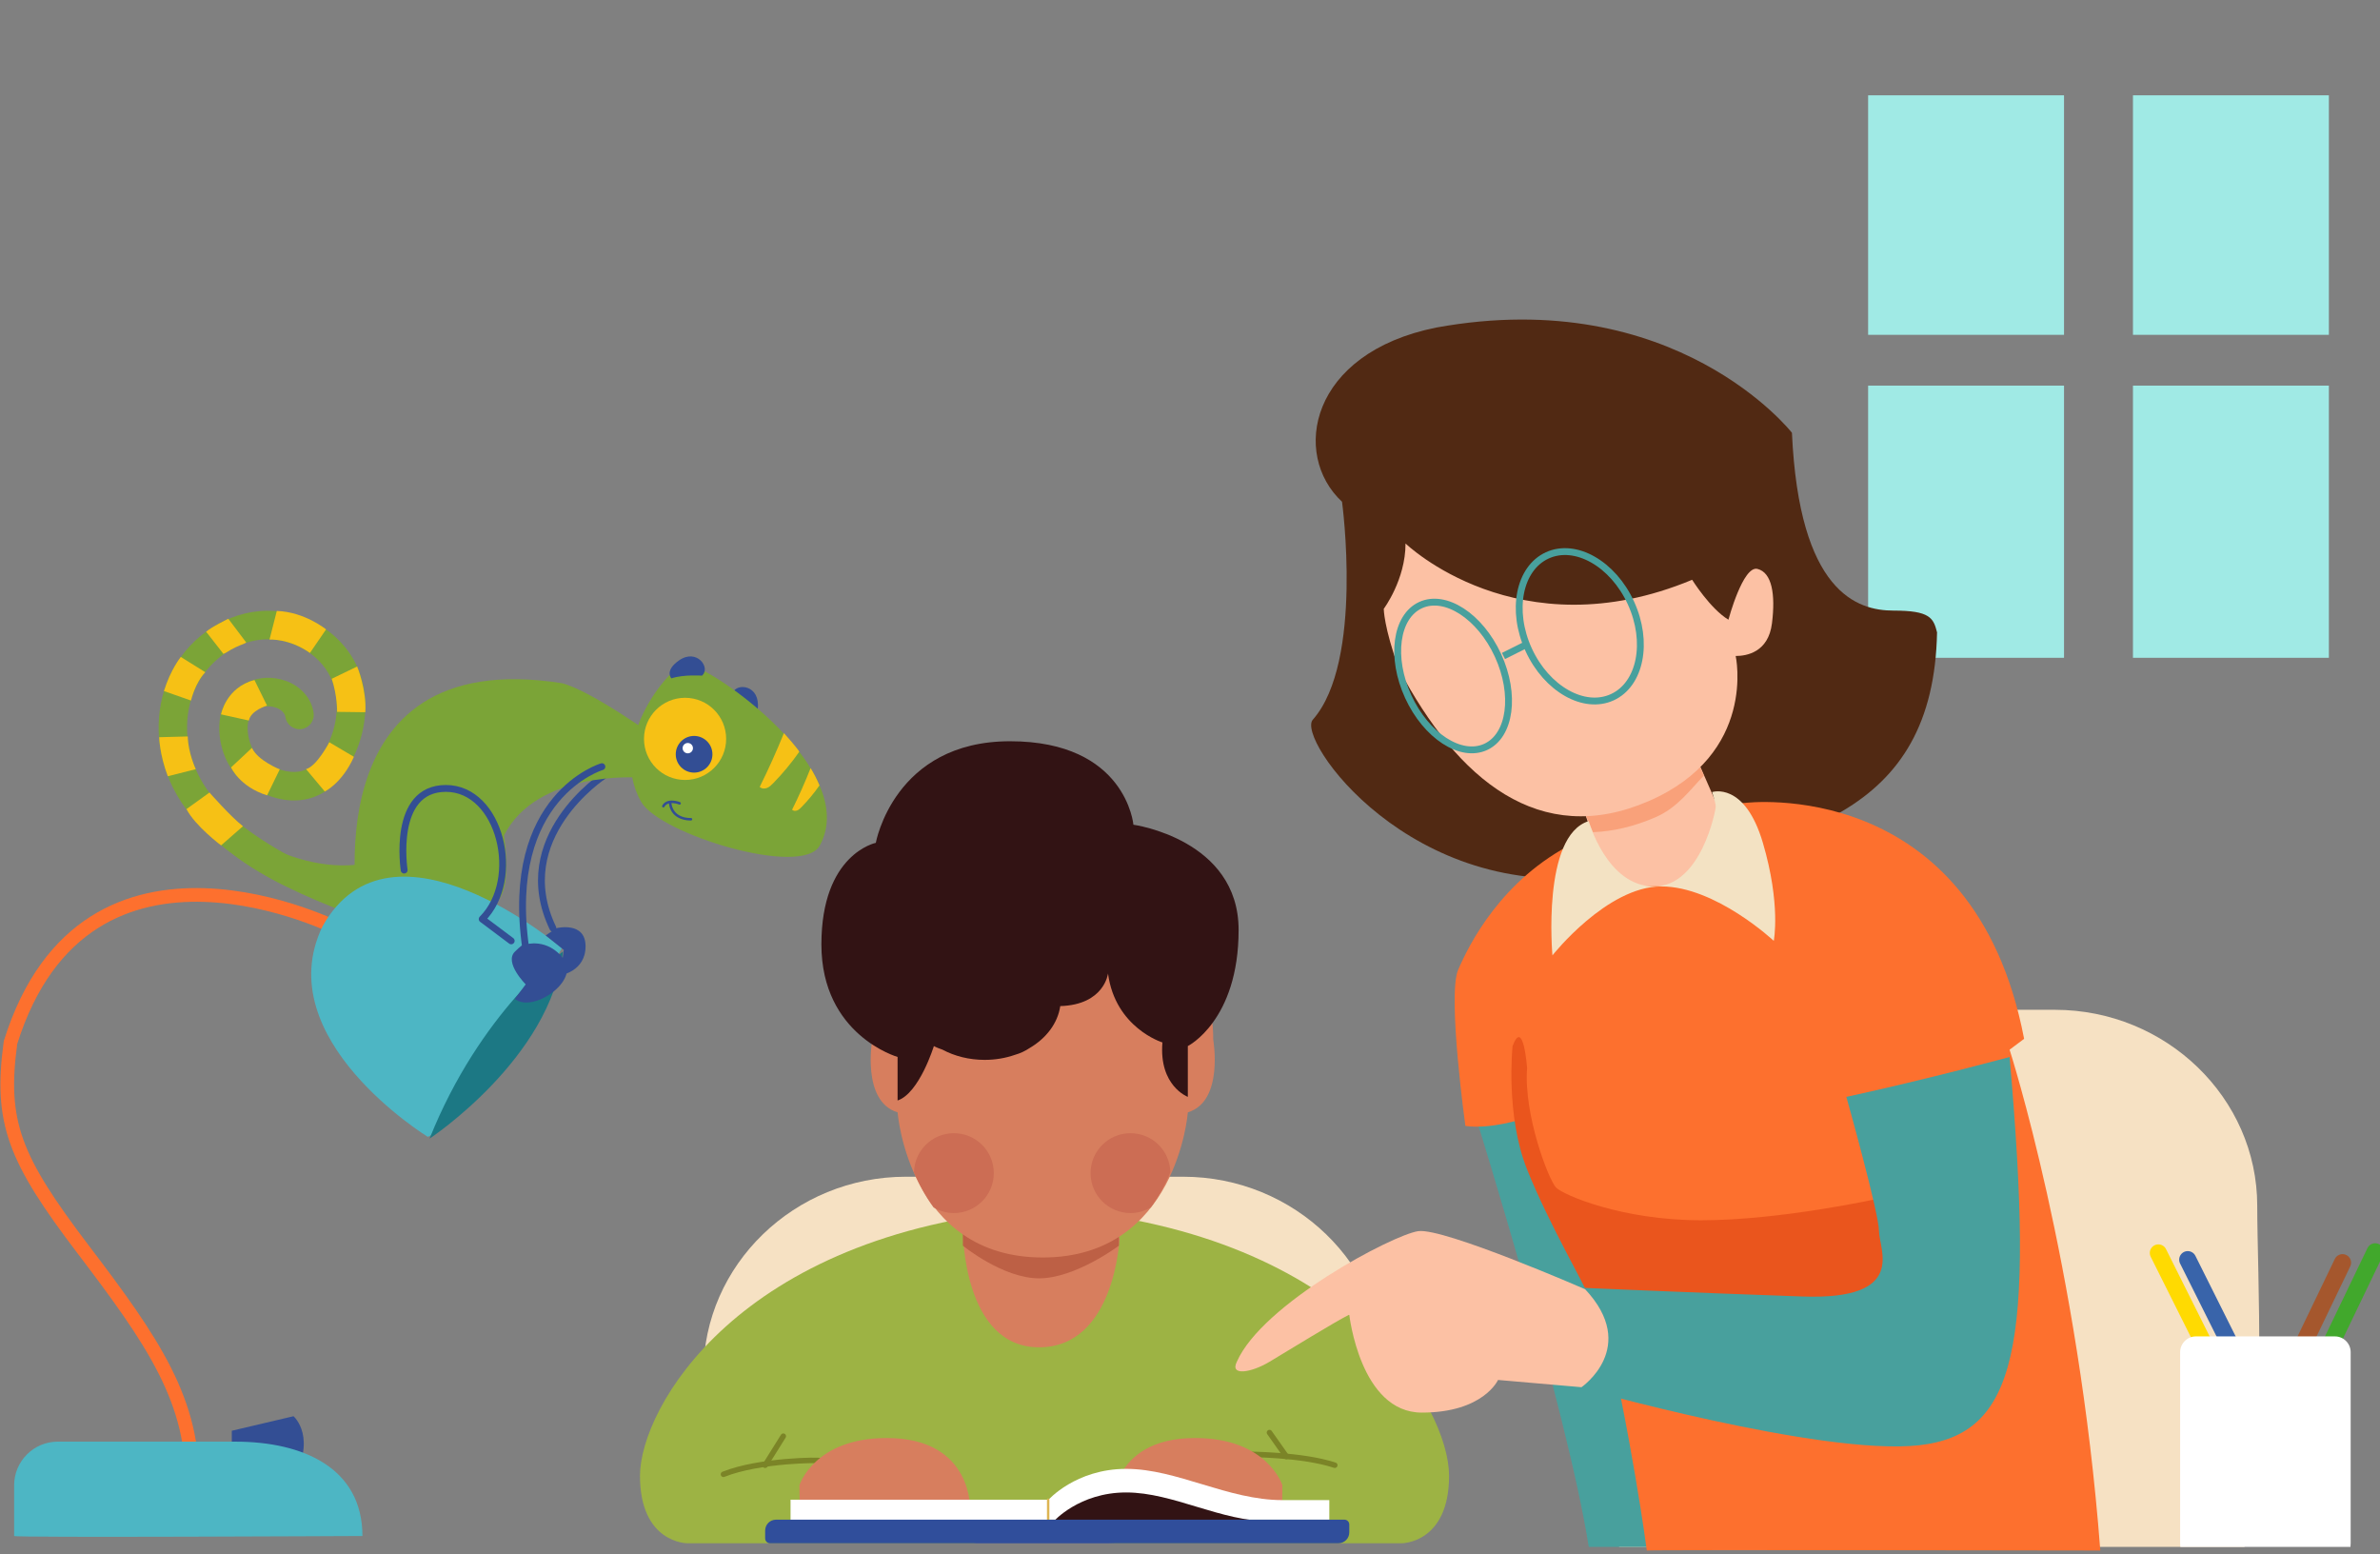 <?xml version="1.0" encoding="utf-8"?>
<!-- Generator: Adobe Illustrator 25.3.1, SVG Export Plug-In . SVG Version: 6.00 Build 0)  -->
<svg version="1.1" id="Calque_1" xmlns="http://www.w3.org/2000/svg" xmlns:xlink="http://www.w3.org/1999/xlink" x="0px" y="0px"
	 viewBox="0 0 985 643" style="enable-background:new 0 0 985 643;" xml:space="preserve">
<rect x="0" y="0" width="985" height="643" fill="#808080" stroke="none"/>
<style type="text/css">
	.st0{fill:#A0EAE5;}
	.st1{fill:#7BA437;}
	.st2{fill:#F5C015;}
	.st3{fill:#F6C115;}
	.st4{fill:none;stroke:#334E94;stroke-width:2.835;stroke-linecap:round;stroke-linejoin:round;stroke-miterlimit:10;}
	.st5{fill:#334E94;}
	.st6{fill:none;stroke:#FD702E;stroke-width:5.669;stroke-miterlimit:10;}
	.st7{fill:#4DB6C4;}
	.st8{fill:#1C7884;}
	.st9{fill:#FFFFFF;}
	.st10{fill:#F6E1C3;}
	.st11{fill:#9DB344;}
	.st12{fill:none;stroke:#7B8427;stroke-width:2.268;stroke-linecap:round;stroke-linejoin:round;stroke-miterlimit:10;}
	.st13{fill:#D77E5E;}
	.st14{fill:#BD6045;}
	.st15{fill:#321314;}
	.st16{fill:#FFFFFF;stroke:#DDB552;stroke-linecap:round;stroke-linejoin:round;stroke-miterlimit:10;}
	.st17{fill:#304E9B;}
	.st18{fill:#CC6D54;}
	.st19{fill:#512913;}
	.st20{fill:#48A09D;}
	.st21{fill:#FD702E;}
	.st22{fill:#EA551D;}
	.st23{fill:#FCC1A4;}
	.st24{fill:#F9A17A;}
	.st25{fill:#F3E2C3;}
	.st26{fill:none;stroke:#48A09D;stroke-width:2.835;stroke-miterlimit:10;}
	.st27{fill:none;stroke:#FFDA01;stroke-width:7.087;stroke-linecap:round;stroke-linejoin:round;stroke-miterlimit:10;}
	.st28{fill:none;stroke:#41A82C;stroke-width:7.087;stroke-linecap:round;stroke-linejoin:round;stroke-miterlimit:10;}
	.st29{fill:none;stroke:#3964AA;stroke-width:7.087;stroke-linecap:round;stroke-linejoin:round;stroke-miterlimit:10;}
	.st30{fill:none;stroke:#A5572D;stroke-width:7.087;stroke-linecap:round;stroke-linejoin:round;stroke-miterlimit:10;}
</style>
<g>
	<g>
		<rect x="773.15" y="39.44" class="st0" width="81.08" height="99.1"/>
		<rect x="882.76" y="39.44" class="st0" width="81.08" height="99.1"/>
	</g>
	<g>
		<rect x="773.15" y="159.56" class="st0" width="81.08" height="112.62"/>
		<rect x="882.76" y="159.56" class="st0" width="81.08" height="112.62"/>
	</g>
	<g>
		<path class="st1" d="M114.79,364.9c2.09,1.08,4.31,2.13,6.65,3.06c17.07,6.79,36.2,5.57,51.56,4.59
			c9.04-0.58,17.71-1.58,24.53-7.49c2.46-2.13,2.73-5.86,0.6-8.32c-2.13-2.47-5.86-2.73-8.32-0.6c-4.05,3.51-10.35,4.17-17.57,4.63
			c-14.93,0.95-31.85,2.04-46.45-3.78c-4.26-1.7-8.28-3.97-11.64-5.96c-16.45-9.76-26.67-19.49-32.18-30.64
			c-5.64-11.42-6.07-24.69-1.15-35.52c5.02-11.05,16.05-19.18,27.46-20.22c11.77-1.07,23.79,5.53,28.58,15.71
			c3.74,7.95,3.32,18.27-1.13,27.62c-2.91,6.13-6.52,9.83-10.73,11c-3.17,0.89-8.56,0.87-16.32-4.23l-0.21-0.14
			c-5.3-3.45-7.15-13.38-5.26-17.41c2.29-4.88,7.22-5.72,11.1-4.37c1.99,0.69,3.61,2.29,3.79,3.72c0.4,3.23,3.34,5.53,6.57,5.14
			c3.23-0.4,5.53-3.34,5.14-6.57c-0.73-5.97-5.3-11.25-11.64-13.44c-10.33-3.57-21.12,0.85-25.64,10.52
			c-4.24,9.06-0.94,25.48,9.51,32.29l0.18,0.12c11.47,7.54,20.46,7.27,25.98,5.73c7.64-2.14,13.76-7.96,18.21-17.3
			c5.95-12.5,6.38-26.6,1.15-37.71c-6.94-14.75-23.52-23.97-40.33-22.44c-15.74,1.44-30.31,12.07-37.13,27.09
			c-6.36,14.01-5.87,31.07,1.32,45.62c8.62,17.46,25.09,28.66,36.74,35.57C110.15,362.37,112.38,363.66,114.79,364.9z"/>
		<path class="st1" d="M98.6,343.04c0,0,37.38,28.27,70.48,7.3l-3.75,23.44l-0.79,10.97c0,0-51.21-15.02-71.82-34.53
			c-18.6-17.6-10.98-16.5-10.98-16.5L98.6,343.04z"/>
		<path class="st2" d="M94.52,256.06c0,0-7.15,3.37-9.17,5.37l2.34,1.67l4.07-2.28L94.52,256.06z"/>
		<path class="st3" d="M84.97,278.15l-10.14-6.32c0,0-4.19,5.11-6.98,14.11l11.2,3.93C79.05,289.87,80.71,282.6,84.97,278.15z"/>
		<path class="st3" d="M77.72,304.73l-11.84,0.31c0,0,0.15,7.2,3.57,16.15l11.57-2.92C81.02,318.26,77.79,311.34,77.72,304.73z"/>
		<path class="st3" d="M93.49,270.08l-1.01,0.5l-7.14-9.15l9.17-5.37l7.41,9.81l-1.21,0.6C98.9,267.14,96.18,268.3,93.49,270.08z"/>
		<path class="st3" d="M111.54,264.64c0,0,8.12-0.55,16.73,5.54l6.68-9.75c0,0-8.84-7.25-20.39-7.64L111.54,264.64z"/>
		<path class="st3" d="M137.29,280.87l10.52-5.09c0,0,3.99,9.64,3.38,18.92l-11.68-0.15C139.52,294.55,139.66,287.97,137.29,280.87z
			"/>
		<path class="st3" d="M146.47,313.15l-10.19-6.03c0,0-5.11,9.89-9.61,11.13l7.75,9.26C134.42,327.5,141.59,324.09,146.47,313.15z"
			/>
		<path class="st3" d="M115.78,318.34c0,0-9.11-3.62-11.5-8.88l-8.65,8.07c0,0,3.46,7.98,14.91,11.57L115.78,318.34z"/>
		<path class="st3" d="M103.01,298.14l-11.53-2.55c0,0,2.05-11.16,13.83-14.21l5.21,10.58C110.53,291.96,103.8,293.91,103.01,298.14
			z"/>
		<path class="st3" d="M86.7,327.93c0,0,8.56,9.78,13.84,13.95l-9.04,7.92c0,0-10.72-8.01-14.32-15.02L86.7,327.93z"/>
	</g>
	<path class="st4" d="M249.85,320.98c0,0-39.04,25.53-21.02,63.07"/>
	<path class="st1" d="M264.12,321.73c0,0-42.04-3-55.56,24.03c0,0,4,23.54-4.01,28.28l-56.06,4.75c0,0-21.02-112.62,84.09-96.1
		c12.01,3,39.04,22.52,39.04,22.52L264.12,321.73z"/>
	<path class="st5" d="M95.94,599.52v-7.51l25.53-6.01c0,0,10.51,9.01-1.5,28.53S95.94,599.52,95.94,599.52z"/>
	<path class="st6" d="M140.99,384.8c0,0-105.11-54.06-136.64,46.55c-4.5,33.03,1.5,48.05,30.03,85.59s46.55,63.07,45.05,99.1"/>
	<path class="st7" d="M177.03,470.39c0,0-66.07-40.54-43.55-87.09c28.53-51.05,99.1,9.01,99.1,9.01S190.54,465.88,177.03,470.39z"/>
	<path class="st8" d="M232.99,393.71c0,0-34.19,24.87-55.21,77.42C177.78,471.14,228.13,437.91,232.99,393.71z"/>
	<path class="st5" d="M303.04,287.54c0,0,4.82,5.82,6.41,11.02c0,0,4.33,0.63,4.24-6.96C313.59,282.75,303.62,282.59,303.04,287.54z
		"/>
	<path class="st1" d="M283.91,274.67c11.54,1.49,72.14,44.4,55.4,75.14c-0.01,0.01-0.01,0.02-0.02,0.03c0,0.01-0.01,0.02-0.02,0.02
		c-7.27,13.36-66.23-4.7-73.88-18.03C250.51,305.88,278.84,274.01,283.91,274.67z"/>
	<g>
		<path class="st5" d="M280.69,338.3c2.5,1.36,5.27,1.2,5.32,1.2c0.29-0.02,0.5-0.27,0.48-0.55c-0.02-0.29-0.27-0.5-0.55-0.49
			c-0.02,0-1.91,0.12-3.85-0.64c-2.53-0.99-3.96-2.95-4.26-5.82c-0.03-0.29-0.29-0.49-0.57-0.46c-0.29,0.03-0.49,0.29-0.46,0.57
			C277.13,335.45,278.84,337.29,280.69,338.3z"/>
		<path class="st5" d="M274.29,334.04c0.25,0.14,0.57,0.04,0.71-0.21c1.5-2.75,6.03-0.96,6.07-0.94c0.27,0.11,0.57-0.02,0.68-0.29
			c0.11-0.27-0.02-0.57-0.29-0.68c-0.05-0.02-1.34-0.54-2.87-0.65c-2.13-0.15-3.69,0.56-4.51,2.06
			C273.94,333.58,274.03,333.9,274.29,334.04z"/>
	</g>
	<path class="st5" d="M290.56,279.57c0,0-7.54-0.58-12.7,1.12c0,0-3.01-3.17,3.24-7.48C288.39,268.2,294.27,276.25,290.56,279.57z"
		/>
	<path class="st3" d="M339.16,324.98c-2.24,3.2-4.74,6.21-7.46,9c-0.53,0.54-1.08,1.08-1.78,1.36c-0.7,0.28-1.58,0.24-2.1-0.3
		c2.8-5.63,5.36-11.38,7.67-17.23C336.92,320.18,338.16,322.58,339.16,324.98z"/>
	<path class="st3" d="M330.56,310.61c0.07,0.16,0.14,0.32,0.21,0.48c-3.23,4.61-6.83,8.96-10.76,12.98
		c-0.76,0.77-1.56,1.56-2.56,1.96c-1,0.4-2.27,0.34-3.03-0.43c3.62-7.28,6.96-14.71,10.02-22.25
		C326.6,305.71,328.67,308.13,330.56,310.61z"/>
	<circle class="st3" cx="283.53" cy="305.73" r="17"/>
	<g>
		<circle class="st5" cx="287.26" cy="312.1" r="7.59"/>
		<circle class="st9" cx="284.65" cy="309.57" r="2.14"/>
	</g>
	<path class="st4" d="M249.1,317.23c0,0-40.54,12.01-31.53,75.08"/>
	<path class="st5" d="M231.83,403.57c0,0,10.51-1.5,10.51-12.01s-12.01-7.51-12.01-7.51l-4.5,3l7.51,6.01L231.83,403.57z"/>
	<path class="st5" d="M217.57,390.8c0,0,8.97-2.91,15.75,6.05c6.78,8.97-12.74,22.48-20.25,16.47l4.5-6.01c0,0-9.01-9.01-4.5-13.51
		S217.57,390.8,217.57,390.8z"/>
	<path class="st4" d="M167.27,360.02c0,0-5.26-33.79,17.27-33.79s31.53,37.54,15.02,54.06l12.01,9.01"/>
	<path class="st7" d="M5.85,635.56v-21.02c0-9.91,8.11-18.02,18.02-18.02h73.58c28.08,0,52.55,10.96,52.55,39.04
		C150,635.56,5.1,636.31,5.85,635.56z"/>
	<path class="st10" d="M489.68,613.03H374.9c-46.07,0-83.76-0.45-83.76-45.05v0c0-44.6,37.69-81.08,83.76-81.08h114.78
		c46.07,0,83.76,36.49,83.76,81.08v0C573.44,612.58,535.75,613.03,489.68,613.03z"/>
	<g>
		<path class="st11" d="M437.55,500.42l-10.51,3.11v-3.11c-121.63,10.29-162.17,82.3-162.17,110.22s19.52,27.92,19.52,27.92h118.62
			l14.64-4.48l43.92,4.48H580.2c0,0,19.52,0,19.52-27.92S559.18,510.7,437.55,500.42z"/>
		<path class="st12" d="M339.21,604.4c0.74-0.37-24.78-0.37-39.8,5.63"/>
		<line class="st12" x1="316.67" y1="606.28" x2="324.18" y2="594.26"/>
		<path class="st12" d="M516.38,601.77c0,0,22.52,0,36.04,4.5"/>
		<line class="st12" x1="525.39" y1="592.76" x2="532.37" y2="602.66"/>
		<path class="st13" d="M530.65,623.52l0.08-8.98c0,0-6.09-19.52-36.12-19.52c-36.04,0-34.54,30.03-34.54,30.03h70.57V623.52z"/>
		<path class="st13" d="M398.51,509.43c0,0,0,48.05,31.53,48.05s33.31-45.24,33.31-45.24S412.02,482.4,398.51,509.43z"/>
		<path class="st14" d="M398.51,509.43v6.01c0,0,16.52,13.51,31.53,13.51c15.02,0,33.03-13.51,33.03-13.51v-7.51L398.51,509.43z"/>
		<path class="st13" d="M502.12,430.23c0-60.06-70.57-28.53-70.57-28.53s-70.57-31.53-70.57,28.53c0,0-4.5,25.53,10.51,30.03
			c0,0,4.5,60.06,60.06,60.06s60.06-60.06,60.06-60.06C506.62,455.75,502.12,430.23,502.12,430.23z"/>
		<path class="st9" d="M433.8,620.71c0,0,11.31-12.93,32.32-12.93c21.01,0,42.02,12.93,64.65,12.93c9.7,0,19.39,0,19.39,0v8.08
			H433.8C433.8,628.79,433.63,620.88,433.8,620.71z"/>
		<path class="st13" d="M330.94,623.52l-0.08-8.98c0,0,6.09-19.52,36.12-19.52c36.04,0,34.54,30.03,34.54,30.03h-70.57V623.52z"/>
		<path class="st15" d="M436.05,629.55c0,0,10.51-12.01,30.03-12.01s39.04,12.01,60.06,12.01c9.01,0,18.02,0,18.02,0v7.51H436.05
			C436.05,637.06,435.89,629.71,436.05,629.55z"/>
		<rect x="327.18" y="620.54" class="st9" width="106.61" height="12.76"/>
		<line class="st16" x1="433.8" y1="620.54" x2="433.8" y2="631.05"/>
		<path class="st17" d="M553.93,638.56H318.67c-1.1,0-2-0.9-2-2v-3.26c0-2.48,2.02-4.5,4.5-4.5h235.25c1.1,0,2,0.9,2,2v3.26
			C558.43,636.55,556.41,638.56,553.93,638.56z"/>
		<path class="st18" d="M484.37,485.1c-0.16-8.98-7.48-16.21-16.5-16.21c-9.12,0-16.52,7.4-16.52,16.52s7.39,16.52,16.52,16.52
			c3.07,0,5.94-0.86,8.41-2.32C479.75,494.87,482.38,489.87,484.37,485.1z"/>
		<path class="st18" d="M378.28,485.1c0.16-8.98,7.48-16.21,16.5-16.21c9.12,0,16.52,7.4,16.52,16.52s-7.39,16.52-16.52,16.52
			c-3.07,0-5.94-0.86-8.41-2.32C382.9,494.87,380.27,489.87,378.28,485.1z"/>
		<path class="st15" d="M469.08,341.25c0,0-3-34.54-51.05-34.54s-55.56,42.04-55.56,42.04s-22.52,4.5-22.52,42.04
			s31.53,46.55,31.53,46.55v18.02c9.01-3,15.02-22.52,15.02-22.52s1.1,0.66,3.53,1.47c5.01,2.68,11.02,4.24,17.49,4.24
			c4.44,0,8.66-0.74,12.49-2.07c2.31-0.65,4.32-1.63,6.09-2.81c6.89-4.04,11.66-10.24,12.71-17.37
			c18.31-0.57,19.76-13.49,19.76-13.49c3,22.52,22.52,28.53,22.52,28.53c-1.5,18.02,10.51,22.52,10.51,22.52v-21.02
			c0,0,21.02-10.51,21.02-48.05S469.08,341.25,469.08,341.25z"/>
	</g>
	<path class="st10" d="M928.93,640.06c9.21-45.02,5.26-112.62,5.26-141.15v0c0-44.6-37.69-81.08-83.76-81.08H735.65
		c-46.07,0-83.76,36.49-83.76,81.08v0c0,28.53,7.84,96.13,18.2,141.15H928.93z"/>
	<path class="st19" d="M555.42,207.61c0,0,9.01,66.07-12.01,90.09c-7.51,7.51,40.53,76.31,120.87,64.43
		c80.34-11.88,135.9-25.39,137.4-100.47c-1.5-6.01-3-9.01-18.02-9.01c-15.02,0-39.04-7.51-42.04-73.58c0,0-48.05-61.56-147.15-43.55
		C541.91,146.05,534.4,188.09,555.42,207.61z"/>
	<path class="st20" d="M610.98,462.88c0,0,37.54,120.13,46.55,177.18h30.03c0,0-18.75-80.24-33.98-133.67
		c-6.32-22.18-9.04-2.19-12.56-7.48c0,0-6.84-37.19-11.99-36.83C623.48,462.47,616.42,462.88,610.98,462.88z"/>
	<path class="st21" d="M681.55,641.56c0,0-6.01-46.55-19.52-103.61c-15.02-31.53-21.02-42.04-21.02-42.04l-10.51-33.03
		c0,0-13.51,4.5-24.03,3c0,0-7.51-54.06-3-64.57c4.5-10.51,18.02-37.54,48.05-52.55s70.57-16.52,70.57-16.52s94.6-12.01,115.62,97.6
		l-6.01,4.5c0,0,28.53,88.59,37.54,207.22C869.25,641.56,681.9,641.22,681.55,641.56z"/>
	<path class="st22" d="M626,432.85c0,0-3,28.53,6.01,51.05s24.03,48.05,25.53,52.55c1.5,4.5,121.63,1.5,121.63,1.5l9.01-31.53
		l-10.51-10.51c0,0-40.54,9.01-73.58,9.01c-33.03,0-57.06-10.51-60.06-13.51c-3-3-13.51-30.03-12.01-49.55
		C632,441.86,630.5,420.83,626,432.85z"/>
	<path class="st20" d="M764.14,453.87c0,0,13.51,48.05,13.51,55.56c0,7.51,12.01,28.53-31.53,27.03
		c-43.55-1.5-94.24-3.72-94.24-3.72l0.99,41.16c0,0,100.76,28.62,141.3,24.12s48.05-40.54,37.54-160.67
		C831.71,437.35,798.68,446.36,764.14,453.87z"/>
	<path class="st23" d="M656.03,533.45c0,0-58.56-25.53-69.07-24.03c-10.51,1.5-64.57,30.03-75.08,54.06c-3,6.01,6.01,4.5,13.51,0
		c7.51-4.5,27.03-16.52,33.03-19.52c0,0,4.5,40.54,30.03,40.54s31.53-13.51,31.53-13.51l34.54,3
		C654.53,573.99,678.55,557.48,656.03,533.45z"/>
	<path class="st23" d="M701.07,311.22l10.51,24.03l-6.01,22.52l-10.55,8.83l-25.49,0.18l-4.5-3l-13.51-40.54
		C651.52,323.23,686.06,300.71,701.07,311.22z"/>
	<path class="st24" d="M685.23,338.12c9.26-4.01,14.7-11.92,19.94-17.17l-2.67-6.1c-15.02-10.51-50.98,11.39-50.98,11.39l7.75,18.09
		C667.48,344.03,676.13,342.07,685.23,338.12z"/>
	<path class="st25" d="M708.58,327.74L708.58,327.74c0.01,0,13.52-4.5,21.02,21.02c7.51,25.53,4.5,40.54,4.5,40.54
		s-24.03-22.52-46.55-22.52s-45.05,28.53-45.05,28.53s-4.5-49.55,15.02-55.56c0,0,7.51,27.03,27.03,27.03
		c19.52,0,25.53-31.53,25.53-33.03S708.58,327.74,708.58,327.74"/>
	<path class="st23" d="M718.34,271.43c0,0,9.01,40.54-36.04,60.06s-79.02-8.7-103.32-54.65c-6.29-17.42-6.29-24.93-6.29-24.93
		s9.01-12.01,9.01-27.03c0,0,46.55,45.05,118.62,15.02c0,0,7.51,12.01,15.02,16.52c0,0,6.01-22.52,12.01-21.02
		s7.51,10.51,6.01,22.52C731.86,269.93,722.85,271.43,718.34,271.43z"/>
	
		<ellipse transform="matrix(0.909 -0.417 0.417 0.909 -48.637 295.959)" class="st26" cx="653.77" cy="259.42" rx="23.27" ry="32.28"/>
	
		<ellipse transform="matrix(0.909 -0.417 0.417 0.909 -61.967 275.982)" class="st26" cx="601.34" cy="279.97" rx="20.44" ry="32.28"/>
	<line class="st26" x1="631.25" y1="266.92" x2="622.24" y2="271.43"/>
	<g>
		<line class="st27" x1="893.27" y1="518.44" x2="926.31" y2="584.5"/>
		<line class="st28" x1="983" y1="517.97" x2="950.98" y2="584.54"/>
		<line class="st29" x1="905.43" y1="521.22" x2="938.46" y2="587.29"/>
		<line class="st30" x1="969.49" y1="522.47" x2="937.47" y2="589.04"/>
		<path class="st9" d="M972.78,640.06c0.04-0.5,0.08-0.99,0.08-1.5v-79.08c0-3.58-2.93-6.51-6.51-6.51H908.8
			c-3.58,0-6.51,2.93-6.51,6.51v79.08c0,0.51,0.03,1.01,0.08,1.5H972.78z"/>
	</g>
</g>
</svg>
